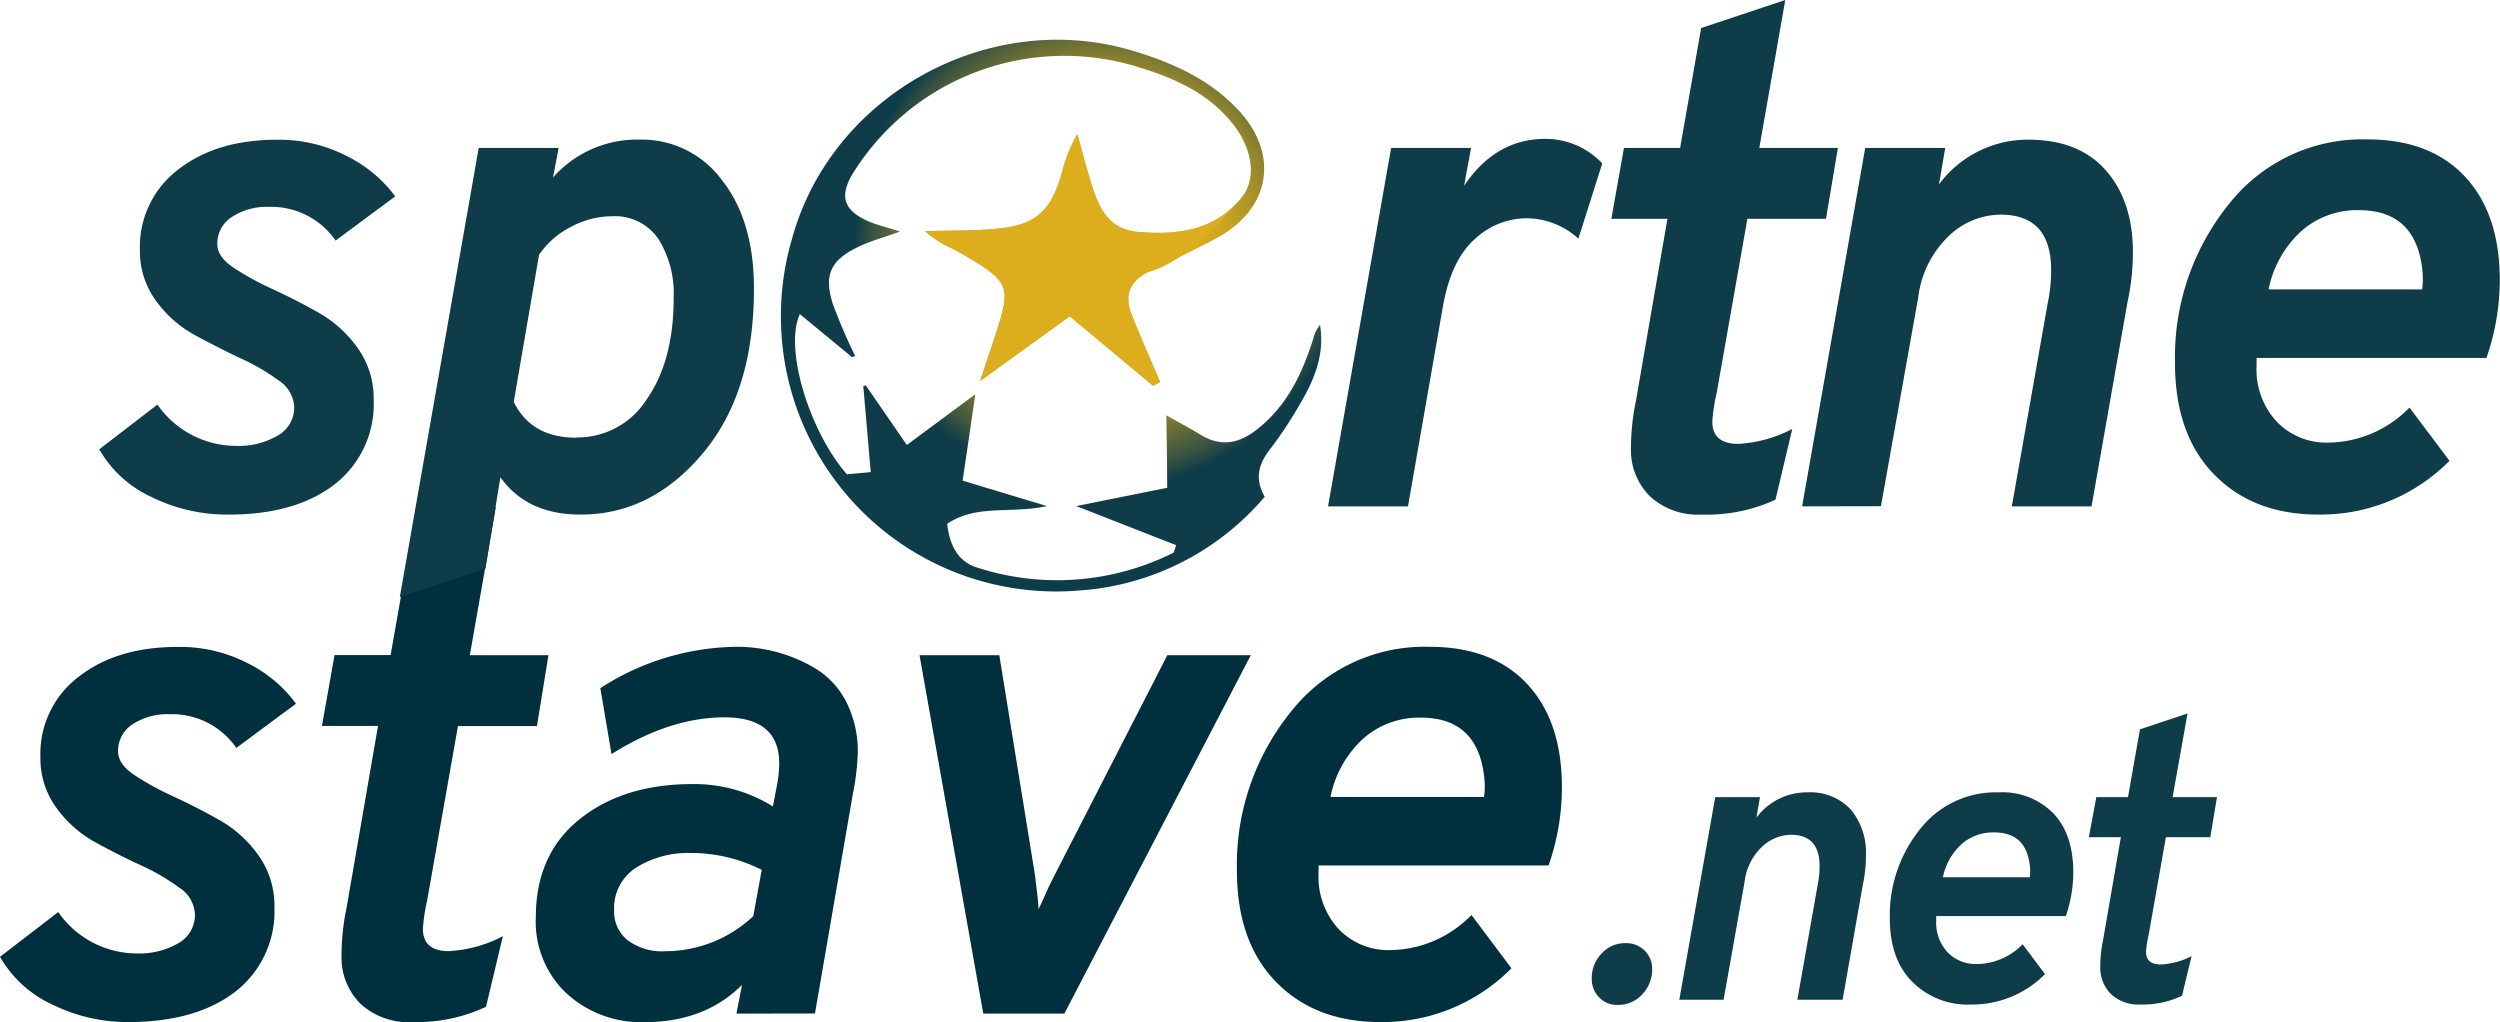 <svg xmlns="http://www.w3.org/2000/svg" xmlns:xlink="http://www.w3.org/1999/xlink" viewBox="0 0 335.23 137.05"><defs><radialGradient id="a99b81e2-c723-4d99-b5d3-83809b86282b" cx="147.67" cy="32.44" r="36.42" gradientUnits="userSpaceOnUse"><stop offset="0.3" stop-color="#dcae1d"/><stop offset="0.37" stop-color="#d7ab1e"/><stop offset="0.46" stop-color="#caa421"/><stop offset="0.55" stop-color="#b39726"/><stop offset="0.65" stop-color="#93862d"/><stop offset="0.74" stop-color="#6a6f35"/><stop offset="0.84" stop-color="#395440"/><stop offset="0.91" stop-color="#0f3c49"/></radialGradient></defs><title>sportnestave-black_1</title><g id="aeac8a4a-f8af-45ab-8635-ceb8d6e9ba59" data-name="Layer 2"><g id="fff88727-d9fa-4ab5-9bd1-c98296da764f" data-name="Layer 1"><path d="M216.94,134.75a3.28,3.28,0,0,1-2.5-1,3.49,3.49,0,0,1-1-2.5,4.71,4.71,0,0,1,1.33-3.4,4.2,4.2,0,0,1,3.14-1.38,3.5,3.5,0,0,1,2.63,1,3.39,3.39,0,0,1,1,2.44,4.8,4.8,0,0,1-1.33,3.43A4.33,4.33,0,0,1,216.94,134.75Z" fill="#0f3c49"/><path d="M225.18,134.06,230,106.89H236l-.48,2.76a8.39,8.39,0,0,1,6.81-3.4,7.41,7.41,0,0,1,5.88,2.34,9.14,9.14,0,0,1,2,6.22,18.32,18.32,0,0,1-.42,3.83l-2.71,15.42h-6.07l2.72-15.37a12.39,12.39,0,0,0,.26-2.55c0-2.8-1.27-4.2-3.83-4.2a5.72,5.72,0,0,0-3.93,1.65,7.66,7.66,0,0,0-2.29,4.63l-2.82,15.84Z" fill="#0f3c49"/><path d="M264.31,134.7a10.47,10.47,0,0,1-7.9-3.06c-2-2-3-4.86-3-8.48a18.41,18.41,0,0,1,4-11.91,12.87,12.87,0,0,1,10.55-5,9.61,9.61,0,0,1,7.42,2.85c1.75,1.89,2.63,4.51,2.63,7.84a18,18,0,0,1-1,5.9H259.63v.59a5.85,5.85,0,0,0,1.54,4.28,5.23,5.23,0,0,0,3.88,1.56,8.7,8.7,0,0,0,6.17-2.65l3,4A13.75,13.75,0,0,1,264.31,134.7Zm-3.78-17.07h11.65a6,6,0,0,0,0-1.59c-.36-3-1.95-4.42-4.79-4.42a6.37,6.37,0,0,0-4.41,1.62A8.23,8.23,0,0,0,260.53,117.63Z" fill="#0f3c49"/><path d="M287,134.7a5.38,5.38,0,0,1-3.94-1.41,5,5,0,0,1-1.43-3.7,17.32,17.32,0,0,1,.37-3.51l2.39-13.82H280.1l1-5.37h4.25l1.6-9.09,6.38-2.13-2,11.22h5.95l-.9,5.37h-5.95l-2.34,13.24a12,12,0,0,0-.32,2.13c0,1.13.65,1.7,2,1.7a10,10,0,0,0,4.1-1.12l-1.28,5.32A12.35,12.35,0,0,1,287,134.7Z" fill="#0f3c49"/><path d="M17.4,137.05a22.93,22.93,0,0,1-10.49-2.4A15.55,15.55,0,0,1,0,128.3l7.81-6a12.86,12.86,0,0,0,10.62,5.55,10.39,10.39,0,0,0,5.46-1.36,4.32,4.32,0,0,0,2.25-3.91A4.51,4.51,0,0,0,24,119a28.68,28.68,0,0,0-5.17-3q-3.06-1.41-6.12-3.1a15.91,15.91,0,0,1-5.17-4.61,11.22,11.22,0,0,1-2.12-6.77,12.94,12.94,0,0,1,5.13-10.77q5.13-4,13.21-4A19.73,19.73,0,0,1,33.34,89a17.8,17.8,0,0,1,6.35,5.36l-8,5.93a10.47,10.47,0,0,0-8.93-4.52,8.57,8.57,0,0,0-5,1.36,4.23,4.23,0,0,0-1.93,3.63c0,1.12.72,2.18,2.16,3.15a38.47,38.47,0,0,0,5.22,2.87q3.06,1.41,6.16,3.15a16.21,16.21,0,0,1,5.27,4.74,11.64,11.64,0,0,1,2.16,7,13.63,13.63,0,0,1-5.22,11.29Q26.33,137,17.4,137.05Z" fill="#00303e"/><path d="M55.3,137.05a9.5,9.5,0,0,1-7-2.49A8.76,8.76,0,0,1,45.8,128a30.67,30.67,0,0,1,.66-6.21l4.23-24.45H43.17l1.69-9.5h7.52l2.83-16.08L66.49,68,63,87.86H73.54L72,97.36H61.41l-4.14,23.42a22.9,22.9,0,0,0-.56,3.76q0,3,3.48,3a17.7,17.7,0,0,0,7.24-2L65.17,135A21.85,21.85,0,0,1,55.3,137.05Z" fill="#00303e"/><path d="M98.75,135.92l.75-3.86q-5,5-13.07,5A14.82,14.82,0,0,1,76,133.24,13.2,13.2,0,0,1,71.85,123q0-8.46,5.88-13.16t15.1-4.7a19.89,19.89,0,0,1,10.81,3l.47-2.45a17.12,17.12,0,0,0,.38-3.29q0-6.21-7.34-6.21T82,101.12L80.5,92.28a34.22,34.22,0,0,1,18.25-5.55,20.53,20.53,0,0,1,10.44,2.82A11.15,11.15,0,0,1,113.42,94a14.72,14.72,0,0,1,1.6,7.1,34,34,0,0,1-.66,5.36l-5.08,29.44Zm-9.5-8.37a17.24,17.24,0,0,0,11.76-4.7l1.13-6.21a21,21,0,0,0-9.5-2.26,13.11,13.11,0,0,0-7.29,1.93,6.43,6.43,0,0,0-3,5.78,4.85,4.85,0,0,0,1.83,4A7.66,7.66,0,0,0,89.25,127.55Z" fill="#00303e"/><path d="M131.85,135.92,123.3,87.86H134l4.79,29.53c.32,2.51.47,4,.47,4.52.19-.38.54-1.1,1-2.17s.88-1.84,1.13-2.35l15.14-29.53h11.19l-25,48.06Z" fill="#00303e"/><path d="M185.08,137.05q-8.75,0-14-5.41t-5.22-15A32.59,32.59,0,0,1,173,95.57a22.79,22.79,0,0,1,18.67-8.84q8.46,0,13.12,5t4.65,13.88a31.57,31.57,0,0,1-1.79,10.44H176.81v1a10.32,10.32,0,0,0,2.73,7.57,9.2,9.2,0,0,0,6.86,2.78,15.38,15.38,0,0,0,10.91-4.71l5.36,7.15A24.29,24.29,0,0,1,185.08,137.05Zm-6.67-30.19H199a10.2,10.2,0,0,0,0-2.82c-.62-5.21-3.45-7.81-8.46-7.81a11.29,11.29,0,0,0-7.81,2.87A14.44,14.44,0,0,0,178.41,106.86Z" fill="#00303e"/><path d="M30.71,69a22.93,22.93,0,0,1-10.49-2.4,15.49,15.49,0,0,1-6.91-6.35l7.8-6a12.88,12.88,0,0,0,10.63,5.54,10.39,10.39,0,0,0,5.46-1.36,4.32,4.32,0,0,0,2.25-3.9A4.51,4.51,0,0,0,37.34,51a28.44,28.44,0,0,0-5.18-3c-2-.95-4.07-2-6.11-3.11a15.7,15.7,0,0,1-5.17-4.61,11.22,11.22,0,0,1-2.12-6.77,13,13,0,0,1,5.13-10.77q5.13-4,13.21-4A19.84,19.84,0,0,1,46.65,21,18.09,18.09,0,0,1,53,26.33l-8,5.93a10.47,10.47,0,0,0-8.93-4.52,8.5,8.5,0,0,0-5,1.37,4.21,4.21,0,0,0-1.93,3.62q0,1.7,2.16,3.15a37.41,37.41,0,0,0,5.22,2.87q3.06,1.41,6.16,3.15a16.23,16.23,0,0,1,5.27,4.75,11.6,11.6,0,0,1,2.16,7,13.62,13.62,0,0,1-5.22,11.28Q39.64,69,30.71,69Z" fill="#0f3c49"/><path d="M77.82,69q-7.14,0-10.72-5l-2,12.24L53.61,80.06,64.19,19.84H74.91l-.75,3.95a15.07,15.07,0,0,1,11.66-5.07,13.33,13.33,0,0,1,11,5.45q4.29,5.46,4.28,14.58,0,13.92-6.91,22.1T77.82,69Zm-.56-10.34a11,11,0,0,0,9.5-5.18Q90.33,48.35,90.33,40a13.8,13.8,0,0,0-2.07-8,7.05,7.05,0,0,0-6.2-3,11.67,11.67,0,0,0-5.55,1.45,11.42,11.42,0,0,0-4.23,3.72L68.89,53.89Q71.24,58.69,77.26,58.69Z" fill="#0f3c49"/><path d="M178.08,67.9l8.46-48.06h10.72l-.94,5.08q4.23-6.3,10.91-6.3a10.49,10.49,0,0,1,7.62,3.29L211.65,32a10.38,10.38,0,0,0-7.05-2.73A10.17,10.17,0,0,0,197.83,32q-3.21,2.77-4.33,9l-4.7,26.9Z" fill="#0f3c49"/><path d="M228.2,69a9.5,9.5,0,0,1-7-2.49A8.76,8.76,0,0,1,218.7,60a30.82,30.82,0,0,1,.66-6.21l4.23-24.45h-7.52l1.69-9.5h7.53l2.82-16.08L239.39,0l-3.48,19.84h10.54l-1.6,9.5H234.31l-4.13,23.42a22.15,22.15,0,0,0-.57,3.76q0,3,3.48,3a17.83,17.83,0,0,0,7.24-2L238.08,67A21.89,21.89,0,0,1,228.2,69Z" fill="#0f3c49"/><path d="M241.65,67.9l8.46-48.06h10.73L260,24.73a14.79,14.79,0,0,1,12-6q6.77,0,10.39,4.13t3.62,11a32.12,32.12,0,0,1-.75,6.77l-4.8,27.27H269.77l4.8-27.18a21.35,21.35,0,0,0,.47-4.51q0-7.42-6.77-7.43a10.15,10.15,0,0,0-7,2.91,13.61,13.61,0,0,0-4.05,8.19l-5,28Z" fill="#0f3c49"/><path d="M310.87,69q-8.75,0-14-5.41t-5.22-15a32.6,32.6,0,0,1,7.1-21.06,22.78,22.78,0,0,1,18.67-8.84q8.46,0,13.12,5t4.66,13.87a31.83,31.83,0,0,1-1.79,10.44H302.59v1a10.3,10.3,0,0,0,2.73,7.57,9.22,9.22,0,0,0,6.86,2.78,15.39,15.39,0,0,0,10.91-4.7l5.37,7.14A24.32,24.32,0,0,1,310.87,69Zm-6.68-30.19h20.6a11,11,0,0,0,0-2.82q-.94-7.8-8.47-7.81a11.27,11.27,0,0,0-7.8,2.87A14.43,14.43,0,0,0,304.19,38.84Z" fill="#0f3c49"/><path d="M116.09,51.67l5.51,8,9.18-6.8c-.58,4-1.1,7.53-1.7,11.58l11.3,3.41c-4.8,1.06-9.44-.28-13.37,2.38.31,2.8,1.41,5.07,4,5.86a34.8,34.8,0,0,0,26.37-2l.33-1-13.39-5.24,12.19-2.45c0-3.53-.07-6.43-.11-9.72,1.68.95,3.18,1.75,4.63,2.63,2.76,1.66,5.17,1.14,7.61-.81,4-3.17,6-7.48,7.48-12.16a4.4,4.4,0,0,1,.89-1.78c.63,3.84-.7,7.23-2.6,10.44a55.17,55.17,0,0,1-4.06,6.17c-1.58,2-2.16,4-.76,6.42a35.75,35.75,0,0,1-25,12.59,36.9,36.9,0,0,1-38.4-47.12C111.47,12.65,132.76,1,152,6.84c5.19,1.56,10,3.72,13.82,7.67,5.8,6,4.67,13.45-2.68,17.42-3,1.59-6,3.06-9,4.48-2.63,1.24-3.42,3.19-2.39,5.81,1.19,3,2.53,6,3.8,9l-.93.51-11.18-9.32-12,8.66c1-3.06,1.87-5.51,2.62-8,1.26-4.19.86-5.29-2.74-7.64-1.24-.81-2.54-1.53-3.84-2.21A13.85,13.85,0,0,1,124.06,31c3.29-.11,6.6,0,9.87-.36,5-.49,7-2.42,8.41-7.3A20.24,20.24,0,0,1,144.47,18c.53,1.89,1,3.79,1.59,5.68,1,3.49,2.16,7.05,6.55,7.42,5.28.45,10.38-.17,13.95-4.71,1.95-2.48,1.37-6.39-1.13-9.62-3.37-4.38-8.27-6.44-13.28-7.92a33.38,33.38,0,0,0-37.53,14c-2.21,3.37-1.61,5.42,2.08,6.93,1.08.43,2.21.71,4,1.26-2.23.81-4,1.29-5.58,2.05-3.71,1.75-4.69,3.76-3.45,7.65a76.33,76.33,0,0,0,3,7l-.42.15-7-5.77c-2.14,4.69,1.34,15.8,6.31,21.48l3.2-.29c-.35-4-.67-7.77-1-11.53Z" fill="url(#a99b81e2-c723-4d99-b5d3-83809b86282b)"/><path d="M154.15,36.41c-2.81.75-3.42,3.19-2.39,5.81,1.19,3,2.53,6,3.8,9l-.93.51-11.18-9.32-12,8.66c1-3.06,1.87-5.51,2.62-8,1.26-4.19.86-5.29-2.74-7.64-1.24-.81-2.54-1.53-3.84-2.21A13.85,13.85,0,0,1,124.06,31c3.29-.11,6.6,0,9.87-.36,5-.49,7-2.42,8.41-7.3A20.24,20.24,0,0,1,144.47,18c.53,1.89,1,3.79,1.59,5.68,1,3.49,2.16,7.05,6.55,7.42,5.28.45,10.38-.17,13.95-4.71C166.56,26.35,160.07,34.83,154.15,36.41Z" fill="#dcae1d"/></g></g></svg>